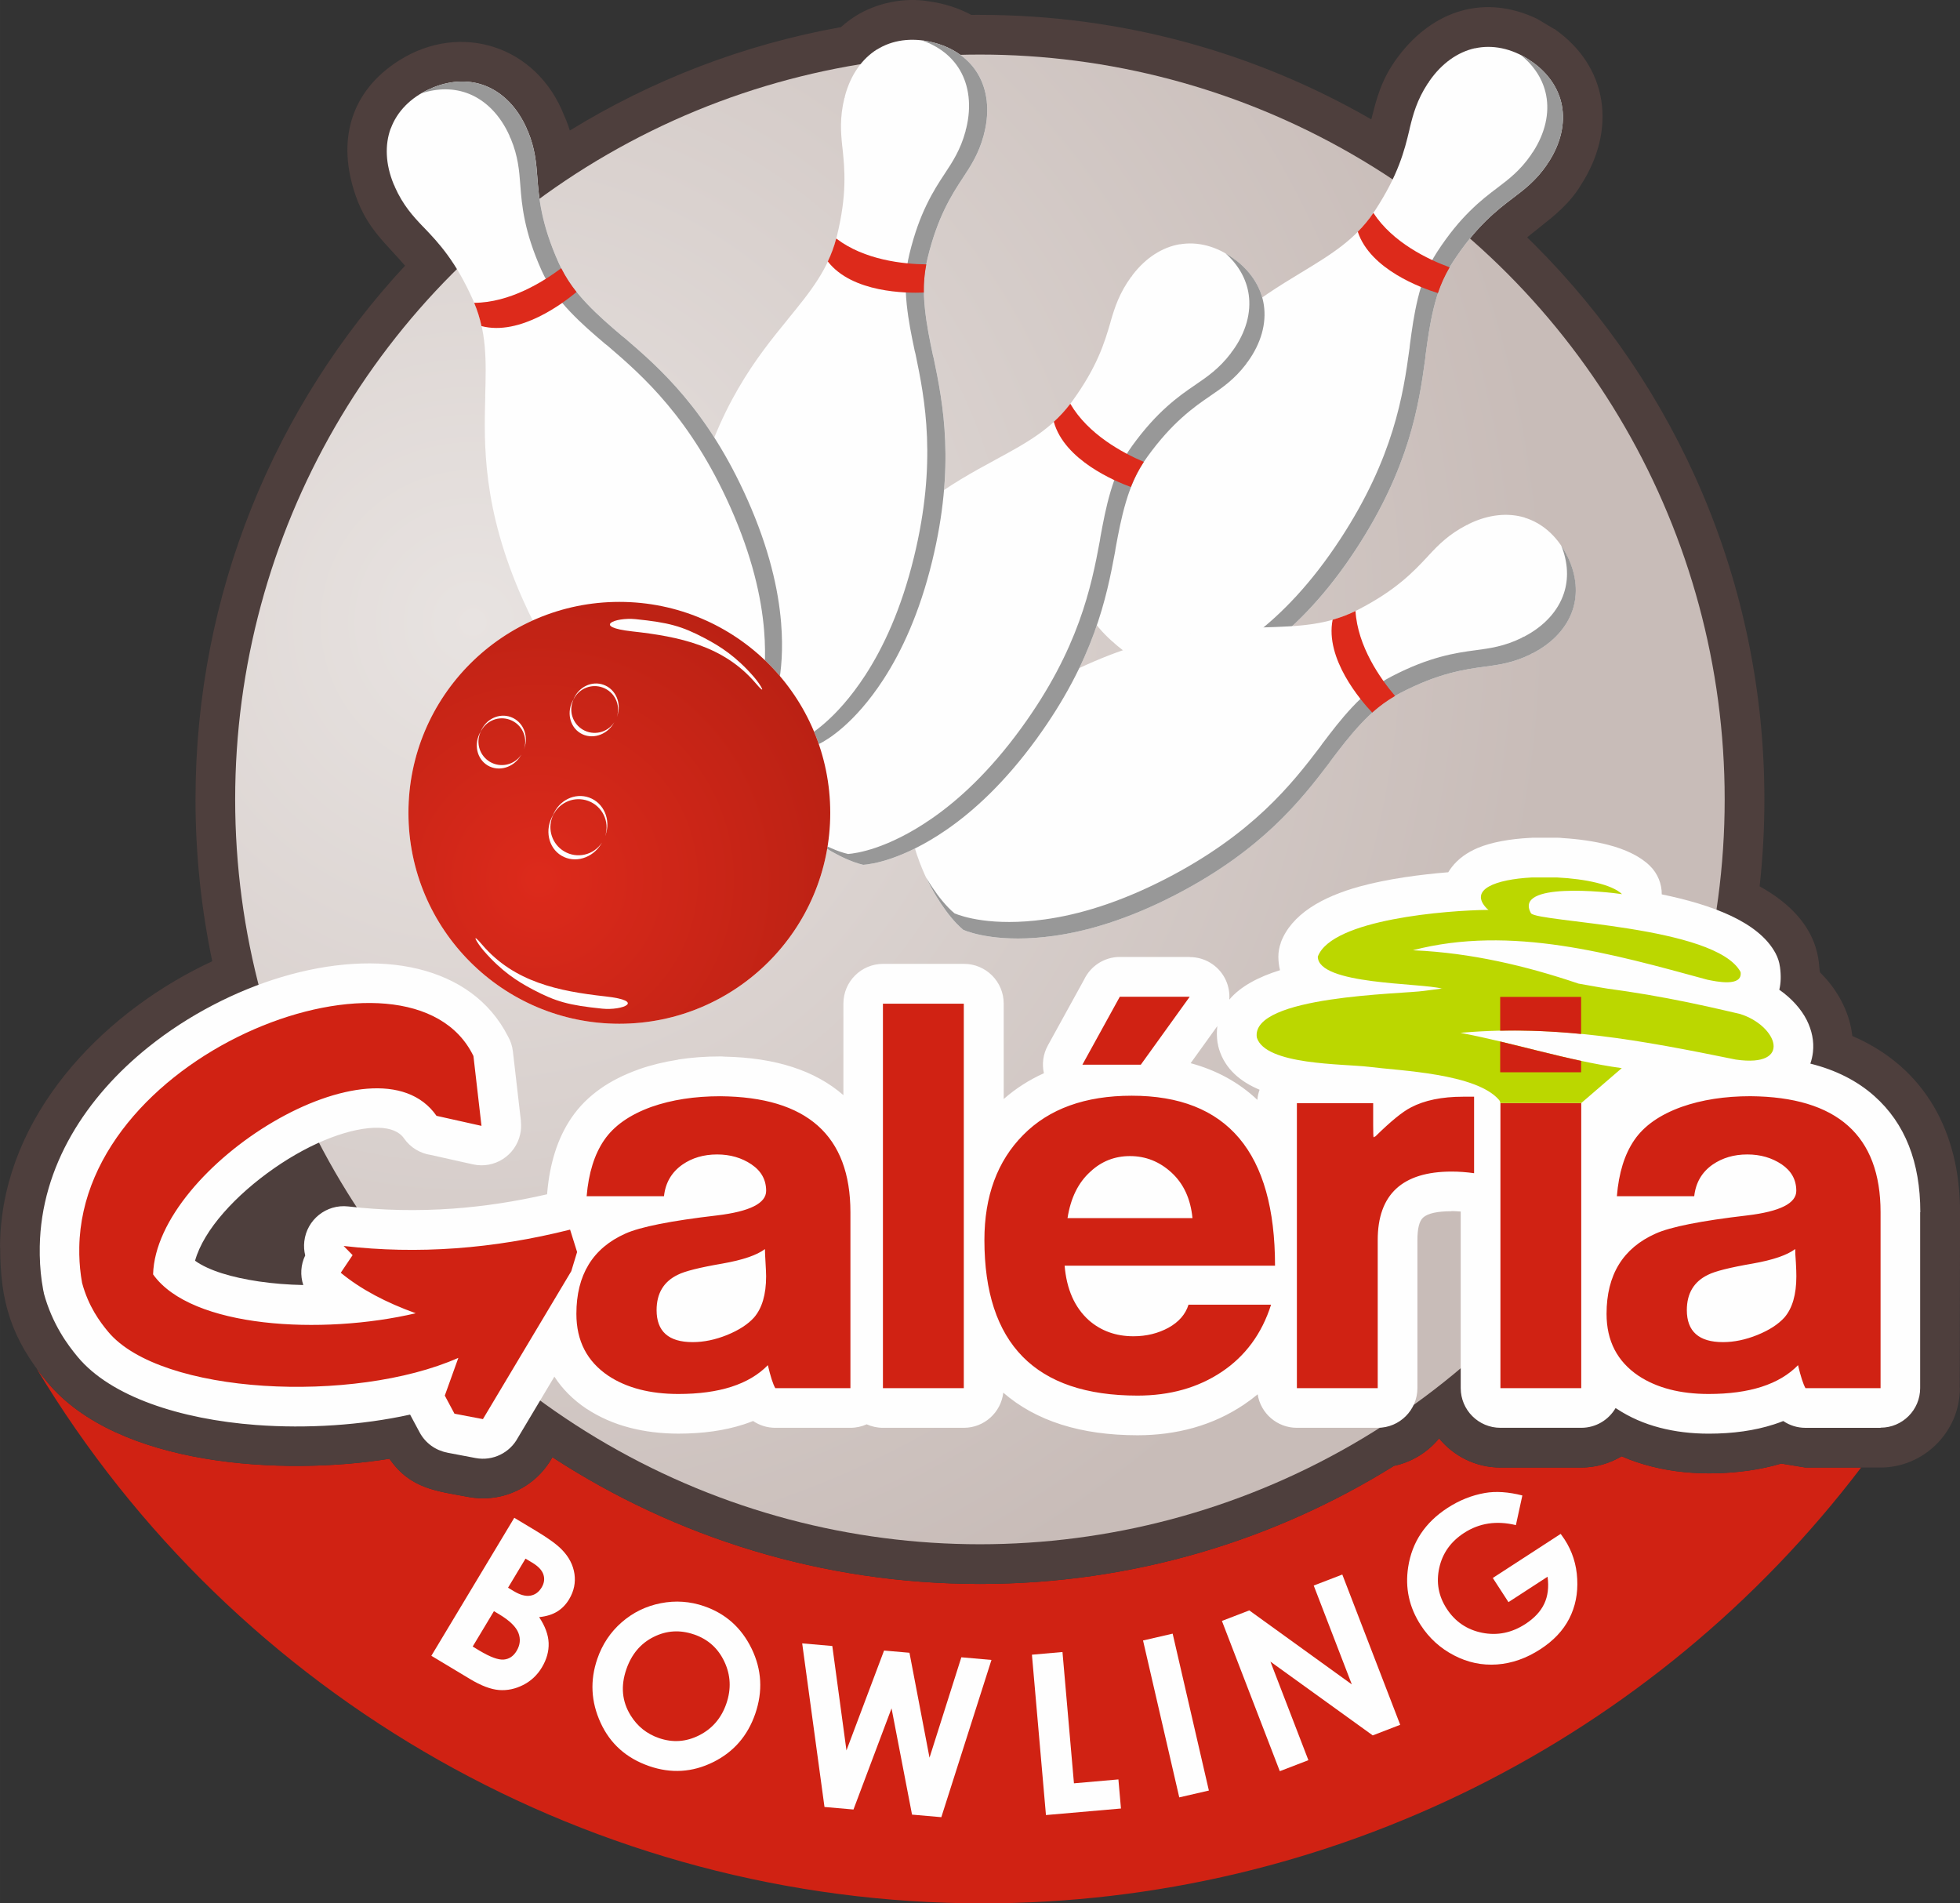 <?xml version="1.0" encoding="UTF-8"?>
<!DOCTYPE svg PUBLIC "-//W3C//DTD SVG 1.0//EN" "http://www.w3.org/TR/2001/REC-SVG-20010904/DTD/svg10.dtd">
<!-- Creator: CorelDRAW -->
<svg xmlns="http://www.w3.org/2000/svg" xml:space="preserve" width="44.032mm" height="42.755mm" version="1.0" style="shape-rendering:geometricPrecision; text-rendering:geometricPrecision; image-rendering:optimizeQuality; fill-rule:evenodd; clip-rule:evenodd"
viewBox="0 0 628.69 610.46"
 xmlns:xlink="http://www.w3.org/1999/xlink"
 xmlns:xodm="http://www.corel.com/coreldraw/odm/2003">
 <rect x="0" y="0" width="628.69" height="610.46" fill="#333333" stroke="none"/>
 <defs>
  <style type="text/css">
   <![CDATA[
    .fil3 {fill:#FEFEFE}
    .fil4 {fill:#989898}
    .fil5 {fill:#DD2A1B}
    .fil0 {fill:#D02213}
    .fil8 {fill:#BBD700}
    .fil7 {fill:#FEFEFE;fill-rule:nonzero}
    .fil1 {fill:#4E3F3D;fill-rule:nonzero}
    .fil6 {fill:url(#id0)}
    .fil2 {fill:url(#id1)}
   ]]>
  </style>
  <radialGradient id="id0" gradientUnits="userSpaceOnUse" gradientTransform="matrix(-1.035 1.534 -1.534 -1.035 785 309)" cx="172.95" cy="282.33" r="122.67" fx="172.95" fy="282.33">
   <stop offset="0" style="stop-opacity:1; stop-color:#DD2A1B"/>
   <stop offset="1" style="stop-opacity:1; stop-color:#8F160A"/>
  </radialGradient>
  <radialGradient id="id1" gradientUnits="userSpaceOnUse" gradientTransform="matrix(-1.097 1.626 -1.626 -1.097 642 171)" cx="151.88" cy="199.06" r="176.75" fx="151.88" fy="199.06">
   <stop offset="0" style="stop-opacity:1; stop-color:#E8E3E1"/>
   <stop offset="1" style="stop-opacity:1; stop-color:#C8BCB8"/>
  </radialGradient>
 </defs>
 <g id="Vrstva_x0020_1">
  <g id="_1912833843072">
   <path class="fil0" d="M596.97 470.68c-66.37,87.3 -170.35,139.77 -281.85,139.77 -124.44,0 -239.56,-65.38 -303.4,-171.56 1.06,1.45 2.21,2.92 3.45,4.41 22.51,27.08 75.71,30.07 109.75,24.55 6.72,9.75 15.27,10.36 25.3,12.25 10.9,2.06 21.69,-3.16 26.96,-12.74 39.46,25.7 86.56,40.65 137.15,40.65 48.75,0 94.26,-13.87 132.81,-37.88 5.74,-1.21 10.81,-4.37 14.46,-8.81 4.74,5.75 11.82,9.35 19.68,9.35l25.92 0c4.72,0 9.03,-1.31 12.96,-3.6 12.64,5.52 27.23,6.49 40.73,4.58 3.64,-0.51 7.12,-1.27 10.45,-2.25l7.79 1.27 17.85 0z"/>
   <path class="fil1" d="M478.58 220.52l0 0zm-164.26 -215.75c45.72,0 88.59,12.2 125.54,33.52 1.74,-6.76 3.13,-12.86 8.67,-20.2 11.23,-14.9 27.75,-20.07 44.54,-12.04l5.47 3.26 0.03 -0.04c17.25,12.03 20.07,32.26 8.46,50.17 -3.46,5.82 -9.02,10.19 -12.16,12.66l-1.84 1.48 0.01 0.01c-1.05,0.8 -2.12,1.64 -3.18,2.54 0.8,0.78 1.59,1.56 2.38,2.35 45.54,45.54 73.71,108.44 73.71,177.92 0,9.42 -0.52,18.72 -1.53,27.87 20.81,11.5 18.66,25.96 19.38,27.6 0.52,0.52 1.02,1.05 1.51,1.58 4.82,5.32 8.06,11.85 8.85,18.82 23.43,10.09 34.55,31.05 34.55,56.51l-0.1 56.42 0.05 0c0,14.03 -11.6,25.47 -25.42,25.47l-24.1 0 -7.79 -1.27c-3.33,0.98 -6.81,1.74 -10.45,2.25 -13.49,1.9 -28.09,0.93 -40.73,-4.58 -3.93,2.29 -8.24,3.6 -12.96,3.6l-25.92 0c-7.86,0 -14.95,-3.6 -19.68,-9.35 -3.65,4.44 -8.72,7.6 -14.46,8.81 -38.55,24.01 -84.07,37.88 -132.81,37.88 -50.59,0 -97.69,-14.94 -137.15,-40.65 -5.27,9.59 -16.06,14.8 -26.96,12.74 -10.02,-1.89 -18.58,-2.5 -25.3,-12.25 -34.04,5.52 -87.24,2.52 -109.75,-24.55 -11.63,-13.99 -15.11,-25.94 -15.12,-43.12l-0.05 0c0,-39.03 28.82,-71.43 61.96,-88.86 2.02,-1.06 4.06,-2.07 6.11,-3.03 -3.51,-16.75 -5.37,-34.11 -5.37,-51.9 0,-66.1 25.51,-126.27 67.21,-171.17 -6.13,-7.19 -12.04,-11.73 -15.77,-22.29 -6.2,-17.59 -1.88,-33.6 13.93,-43.58 19.46,-12.29 44.05,-4.94 52.93,17.82 0.73,1.63 1.31,3.2 1.76,4.7 26.21,-16.11 55.58,-27.55 86.98,-33.17 1.44,-1.3 3.02,-2.51 4.75,-3.59 6.66,-4.19 15.59,-6.03 23.43,-4.68 5.06,0.7 9.63,2.19 13.62,4.35 0.92,-0.01 1.85,-0.02 2.77,-0.02zm186.88 251.28l0 0zm-258.37 -161.62l0 0zm55.1 -93.98l0 0zm35.26 121.39l0 0zm66.59 -51.4l0 0zm74.17 25.76c-0.69,1.68 -1.24,3.39 -1.61,5.12l-2.63 15.77c-2.63,16.31 -4.19,27.01 -12.09,44.38 18.91,-13.99 42.85,-12.2 55.1,8.66l0.02 -0.01c2.53,4.3 2.41,5.21 2.39,9.6 0.75,5.88 -0.05,11.54 -2.23,16.79 -5.83,14.06 -20.12,22.06 -34.31,24.02 -6.16,0.85 -12.97,2.05 -18.47,4.13 -0.92,7.97 -6.58,8.95 -11.45,13.33 -2.95,2.65 -6.79,3.67 -10.43,3.12 -14.82,18.68 -25.58,35.68 -60.52,53.09 7.76,0 13.72,0.51 20.4,6.18l0.72 -2.35 -0.02 -0.01c10.68,-28.82 57.01,-29.37 59.17,-30.42 0.83,-0.4 5.7,-7.3 20.98,-10.25 6.25,-1.21 15.74,-1.81 22.25,-1.31 12.77,1.1 27.09,3.09 36.78,12.54 0.73,0.71 1.41,1.45 2.04,2.22 0.3,-4.77 0.45,-9.57 0.45,-14.41 0,-62.44 -25.32,-118.98 -66.25,-159.91l-0.29 -0.28zm-73.32 369.28c-0.29,-0.22 -0.57,-0.44 -0.85,-0.67 -22,11.62 -53.14,10.61 -74.07,-0.26 -4.46,3.82 -10.24,6.13 -16.55,6.13l-25.94 0c-1.73,0 -3.48,-0.19 -5.22,-0.56 -1.74,0.37 -3.49,0.56 -5.22,0.56l-24.09 0 -7.81 -1.27c-0.49,0.14 -0.98,0.28 -1.47,0.42 23.45,8.24 48.67,12.71 74.93,12.71 30.56,0 59.71,-6.07 86.3,-17.06zm-308.32 -165.86c11.33,-2.82 23.18,-4.06 34.47,-2.94 -18.3,-36.46 -6.24,-80.69 27.65,-103.09 -12.42,-29.62 -11.52,-48.3 -11.52,-66.45 0,-6.82 0.65,-11.32 -0.44,-17.73 -33.84,39.53 -54.29,90.87 -54.29,146.98 0,14.79 1.42,29.24 4.13,43.24zm94.92 -230.31c1.88,7.16 5,14.12 9.91,18.99l11.81 10.74c6.25,5.59 11.33,9.78 17.94,17.26 5.21,-8.58 10.61,-15.28 15.93,-21.89 4.12,-5.04 8.38,-10.1 11,-15.46l0.23 -0.52 -0.02 -0.01c4.28,-9.05 4.57,-20.63 3.48,-30.09 -0.41,-3.57 -0.53,-7.21 -0.31,-10.83 -25.32,6.59 -48.92,17.46 -69.97,31.8zm141.84 -38.6c0.62,5.11 0.21,10.61 -1.34,16.31 -3.73,13.66 -11.51,18.27 -16.42,33.37 -4.01,12.32 -1.46,20.37 0.78,32.64l3.42 22.01c6.67,-3.64 13.14,-7.21 17.68,-13.21l0.36 -0.47 -0.02 -0.01c13.27,-18.26 8.38,-26.46 19.84,-41.11 8.56,-10.94 21.18,-16.95 34.77,-14.3 3.8,0.74 8.01,2.38 11.63,4.48 3.78,2.44 5.78,3.69 9.16,7.28 5.8,-3.67 12.11,-7.02 17.04,-11.77l3.55 -4.19c-29.77,-17.66 -63.93,-28.68 -100.45,-31.03z"/>
   <circle class="fil2" cx="314.32" cy="256.39" r="238.89"/>
   <g>
    <g>
     <g>
      <path class="fil3" d="M417.2 87.53c9.97,-6.05 17.85,-10.85 23.8,-19.94 3.78,-5.79 6.14,-10.56 7.77,-14.79 1.66,-4.3 2.5,-7.77 3.31,-11.16l0.13 -0.61c1.06,-4.36 2.27,-8.91 5.78,-14.29l0 -0 0.05 -0.08 0.04 0.03 0 -0 0.42 -0.7c3.97,-5.72 9.09,-9.28 14.54,-10.51l0.01 0.03c5.56,-1.24 11.72,-0.07 17.51,3.72l0.01 0 0.07 0.05 -0.03 0.04 0 0 0 0 0.69 0.41c5.37,3.74 8.64,8.69 9.67,14.02 1.11,5.72 -0.27,12.16 -4.3,18.34l-0 0.01 -0.05 0.07 -0.04 -0.03 -0 0.01 -0.44 0.74c-3.47,5.04 -7.18,7.84 -10.76,10.56l-0.01 0.01 -0 -0c-2.7,2.04 -5.45,4.13 -8.89,7.52 -3.23,3.2 -6.68,7.27 -10.45,13.04 -3.04,4.65 -4.9,9.56 -6.19,14.92 -1.26,5.23 -1.88,9.81 -2.57,14.92 -0.05,0.35 -0.08,0.69 -0.1,1.04 -2.02,14.85 -5.05,35.01 -22.22,61.25 -9.39,14.35 -18.89,24 -27.38,30.5 -13.62,10.42 -23.62,12.28 -26.17,12.59 -3.52,-0.64 -7.25,-2.21 -10.25,-3.72 -3.58,-1.8 -5.95,-3.38 -6.44,-3.71l-0.32 -0.21 -0.21 -0.14c-0.74,-0.48 -2.84,-1.89 -5.72,-4.28 -2.63,-2.19 -5.58,-4.99 -7.55,-7.91 -0.53,-1.83 -1.76,-7.26 -1.04,-16.33 0.95,-11.96 5.39,-29.04 19.11,-50.01 17.5,-26.75 35.21,-37.5 48.13,-45.35l0.08 -0.05z"/>
      <path class="fil4" d="M487.69 17.56c0.97,0.48 1.93,1.04 2.88,1.66l0.01 0 0.07 0.05 -0.03 0.04 0 0 0 0 0.69 0.41c5.37,3.74 8.64,8.69 9.67,14.02 1.11,5.72 -0.27,12.16 -4.3,18.34l-0 0.01 -0.05 0.07 -0.04 -0.03 -0 0.01 -0.44 0.74c-3.47,5.04 -7.18,7.84 -10.76,10.56l-0.01 0.01 -0 -0c-2.7,2.04 -5.45,4.13 -8.89,7.52 -3.23,3.2 -6.68,7.27 -10.45,13.04 -3.04,4.65 -4.9,9.56 -6.19,14.92 -1.26,5.23 -1.88,9.81 -2.57,14.92 -0.05,0.35 -0.08,0.69 -0.1,1.04 -2.02,14.85 -5.05,35.01 -22.22,61.25 -9.39,14.35 -18.89,24 -27.38,30.5 -13.62,10.42 -23.62,12.28 -26.17,12.59 -3.52,-0.64 -7.25,-2.21 -10.25,-3.72 -3.58,-1.8 -5.95,-3.38 -6.44,-3.71l-0.32 -0.21 -0.21 -0.14c-0.29,-0.18 -0.77,-0.5 -1.41,-0.96 0.94,0.54 2.06,1.15 3.33,1.79 3.01,1.51 6.74,3.08 10.25,3.72 2.55,-0.31 12.55,-2.17 26.17,-12.59 8.49,-6.49 17.99,-16.15 27.38,-30.5 17.17,-26.24 20.2,-46.4 22.22,-61.25 0.02,-0.35 0.05,-0.69 0.1,-1.04 0.69,-5.12 1.31,-9.69 2.57,-14.92 1.3,-5.36 3.16,-10.27 6.19,-14.92 3.77,-5.78 7.22,-9.85 10.45,-13.04 3.43,-3.4 6.19,-5.48 8.89,-7.52l0 0 0.01 -0.01c3.58,-2.71 7.29,-5.52 10.76,-10.56l0.44 -0.74 0.01 -0.01 0.04 0.03 0.05 -0.07 0 -0.01c4.04,-6.18 5.42,-12.61 4.3,-18.34 -0.94,-4.84 -3.72,-9.36 -8.25,-12.96z"/>
      <path class="fil5" d="M435.52 74.32c4,12.12 20.52,18.09 25.71,19.68 0.95,-2.83 2.18,-5.57 3.76,-8.26 -6.84,-2.51 -18.25,-7.91 -24.46,-17.46 -1.52,2.23 -3.2,4.22 -5,6.04z"/>
     </g>
     <g>
      <path class="fil3" d="M405.01 201.23c11.65,-0.36 20.88,-0.65 30.53,-5.64 6.14,-3.17 10.55,-6.17 14.04,-9.05 3.57,-2.93 6,-5.53 8.38,-8.08l0.42 -0.47c3.07,-3.28 6.36,-6.64 12.06,-9.59l0 -0 0.08 -0.04 0.02 0.04 0 -0 0.71 -0.41c6.27,-3.03 12.48,-3.61 17.83,-1.99l-0.01 0.03c5.45,1.66 10.24,5.71 13.41,11.86l0 0.01 0.04 0.08 -0.04 0.02 0 0 0 0 0.4 0.7c2.83,5.9 3.24,11.82 1.52,16.97 -1.85,5.53 -6.22,10.45 -12.78,13.84l-0.01 0 -0.08 0.04 -0.02 -0.04 -0.01 0 -0.74 0.43c-5.5,2.68 -10.11,3.29 -14.56,3.89l-0.02 0 -0 -0c-3.35,0.45 -6.78,0.91 -11.44,2.17 -4.38,1.19 -9.39,3.04 -15.52,6.21 -4.93,2.55 -8.97,5.91 -12.74,9.94 -3.67,3.93 -6.46,7.61 -9.58,11.73 -0.21,0.28 -0.41,0.57 -0.6,0.86 -9.07,11.93 -21.63,27.99 -49.5,42.37 -15.23,7.86 -28.26,11.59 -38.85,13.06 -16.99,2.36 -26.61,-0.94 -28.98,-1.93 -2.75,-2.29 -5.22,-5.49 -7.09,-8.29 -2.23,-3.33 -3.51,-5.87 -3.78,-6.41l-0.18 -0.34 -0.12 -0.22c-0.41,-0.79 -1.54,-3.04 -2.87,-6.54 -1.21,-3.2 -2.4,-7.09 -2.68,-10.6 0.44,-1.85 2.04,-7.19 7.13,-14.72 6.71,-9.94 18.99,-22.62 41.26,-34.12 28.41,-14.66 49.11,-15.3 64.22,-15.78l0.1 -0.01z"/>
      <path class="fil4" d="M500.82 175.03c0.61,0.9 1.17,1.85 1.69,2.86l0 0.01 0.04 0.08 -0.04 0.02 0 0 0 0 0.4 0.7c2.83,5.9 3.24,11.82 1.52,16.97 -1.85,5.53 -6.22,10.45 -12.78,13.84l-0.01 0 -0.08 0.04 -0.02 -0.04 -0.01 0 -0.74 0.43c-5.5,2.68 -10.11,3.29 -14.56,3.89l-0.02 0 -0 -0c-3.35,0.45 -6.78,0.91 -11.44,2.17 -4.38,1.19 -9.39,3.04 -15.52,6.21 -4.93,2.55 -8.97,5.91 -12.74,9.94 -3.67,3.93 -6.46,7.61 -9.58,11.73 -0.21,0.28 -0.41,0.57 -0.6,0.86 -9.07,11.93 -21.63,27.99 -49.5,42.37 -15.23,7.86 -28.26,11.59 -38.85,13.06 -16.99,2.36 -26.61,-0.94 -28.98,-1.93 -2.75,-2.29 -5.22,-5.49 -7.09,-8.29 -2.23,-3.33 -3.51,-5.87 -3.78,-6.41l-0.18 -0.34 -0.12 -0.22c-0.16,-0.3 -0.42,-0.81 -0.76,-1.53 0.55,0.93 1.22,2.02 2.02,3.2 1.87,2.8 4.35,6 7.09,8.29 2.37,0.99 11.99,4.29 28.98,1.93 10.59,-1.47 23.61,-5.2 38.85,-13.06 27.87,-14.38 40.43,-30.44 49.5,-42.37 0.19,-0.29 0.38,-0.58 0.6,-0.86 3.12,-4.11 5.91,-7.79 9.58,-11.73 3.77,-4.03 7.8,-7.39 12.74,-9.94 6.13,-3.17 11.13,-5.01 15.52,-6.21 4.66,-1.27 8.09,-1.72 11.44,-2.17l0 0 0.02 -0c4.45,-0.6 9.06,-1.21 14.56,-3.89l0.74 -0.43 0.01 -0 0.02 0.04 0.08 -0.04 0.01 -0c6.56,-3.39 10.93,-8.31 12.78,-13.84 1.57,-4.67 1.37,-9.98 -0.8,-15.34z"/>
      <path class="fil5" d="M427.46 198.75c-2.49,12.52 8.96,25.85 12.69,29.79 2.22,-1.99 4.64,-3.77 7.33,-5.33 -4.72,-5.56 -11.99,-15.87 -12.69,-27.25 -2.42,1.19 -4.86,2.1 -7.33,2.79z"/>
     </g>
     <g>
      <path class="fil3" d="M319.08 147.57c10.25,-5.55 18.36,-9.96 24.75,-18.75 4.06,-5.59 6.65,-10.25 8.48,-14.39 1.87,-4.22 2.88,-7.64 3.86,-10.99l0.16 -0.61c1.27,-4.3 2.7,-8.79 6.47,-13.99l0 -0 0.05 -0.07 0.04 0.03 0 -0 0.45 -0.68c4.24,-5.52 9.53,-8.83 15.04,-9.78l0.01 0.03c5.62,-0.97 11.71,0.5 17.31,4.57l0.01 0 0.07 0.05 -0.03 0.04 0 0 0 0 0.67 0.44c5.18,4 8.21,9.11 8.98,14.48 0.83,5.77 -0.86,12.13 -5.2,18.11l-0 0.01 -0.05 0.07 -0.04 -0.03 -0 0.01 -0.47 0.72c-3.71,4.86 -7.55,7.48 -11.26,10.02l-0.01 0.01 -0 -0c-2.79,1.91 -5.65,3.85 -9.24,7.08 -3.38,3.03 -7.03,6.93 -11.08,12.51 -3.26,4.49 -5.36,9.31 -6.92,14.6 -1.52,5.16 -2.35,9.7 -3.3,14.78 -0.07,0.35 -0.11,0.69 -0.15,1.04 -2.74,14.73 -6.75,34.72 -25.19,60.09 -10.08,13.87 -20.05,23.05 -28.84,29.12 -14.12,9.74 -24.19,11.11 -26.76,11.29 -3.48,-0.81 -7.13,-2.56 -10.06,-4.22 -3.49,-1.97 -5.77,-3.67 -6.25,-4.03l-0.31 -0.22 -0.2 -0.15c-0.72,-0.52 -2.75,-2.02 -5.5,-4.55 -2.52,-2.31 -5.33,-5.26 -7.15,-8.27 -0.44,-1.85 -1.41,-7.34 -0.24,-16.36 1.53,-11.9 6.8,-28.74 21.54,-49.02 18.79,-25.86 37,-35.73 50.29,-42.94l0.09 -0.05z"/>
      <path class="fil4" d="M392.91 81.14c0.94,0.53 1.87,1.13 2.8,1.79l0.01 0 0.07 0.05 -0.03 0.04 0 0 0 0 0.67 0.44c5.18,4 8.21,9.11 8.98,14.48 0.83,5.77 -0.86,12.13 -5.2,18.11l-0 0.01 -0.05 0.07 -0.04 -0.03 -0 0.01 -0.47 0.72c-3.71,4.86 -7.55,7.48 -11.26,10.02l-0.01 0.01 -0 -0c-2.79,1.91 -5.65,3.85 -9.24,7.08 -3.38,3.03 -7.03,6.93 -11.08,12.51 -3.26,4.49 -5.36,9.31 -6.92,14.6 -1.52,5.16 -2.35,9.7 -3.3,14.78 -0.07,0.35 -0.11,0.69 -0.15,1.04 -2.74,14.73 -6.75,34.72 -25.19,60.09 -10.08,13.87 -20.05,23.05 -28.84,29.12 -14.12,9.74 -24.19,11.11 -26.76,11.29 -3.48,-0.81 -7.13,-2.56 -10.06,-4.22 -3.49,-1.97 -5.77,-3.67 -6.25,-4.03l-0.31 -0.22 -0.2 -0.15c-0.28,-0.2 -0.74,-0.54 -1.37,-1.03 0.91,0.58 2,1.25 3.24,1.95 2.93,1.66 6.58,3.41 10.06,4.22 2.56,-0.18 12.64,-1.55 26.76,-11.29 8.8,-6.07 18.76,-15.25 28.84,-29.12 18.44,-25.37 22.45,-45.36 25.19,-60.09 0.04,-0.35 0.08,-0.69 0.15,-1.04 0.94,-5.07 1.78,-9.62 3.3,-14.78 1.56,-5.29 3.65,-10.11 6.92,-14.6 4.05,-5.58 7.7,-9.48 11.08,-12.51 3.6,-3.23 6.45,-5.17 9.25,-7.08l0 0 0.01 -0.01c3.71,-2.53 7.55,-5.15 11.26,-10.02l0.47 -0.72 0.01 -0.01 0.04 0.03 0.05 -0.07 0 -0.01c4.34,-5.97 6.03,-12.33 5.2,-18.11 -0.7,-4.88 -3.26,-9.53 -7.6,-13.35z"/>
      <path class="fil5" d="M338.02 135.27c3.4,12.3 19.61,19.07 24.71,20.92 1.09,-2.78 2.45,-5.45 4.16,-8.06 -6.71,-2.84 -17.84,-8.79 -23.58,-18.64 -1.63,2.15 -3.4,4.06 -5.29,5.78z"/>
     </g>
     <g>
      <path class="fil3" d="M252.67 102.43c7.38,-9.03 13.2,-16.18 15.78,-26.74 1.64,-6.72 2.27,-12 2.39,-16.53 0.13,-4.61 -0.24,-8.16 -0.6,-11.63l-0.08 -0.62c-0.46,-4.46 -0.84,-9.16 0.68,-15.4l0 -0 0.02 -0.09 0.05 0.01 0 -0 0.16 -0.8c1.83,-6.71 5.47,-11.78 10.2,-14.76l0.02 0.02c4.83,-3.03 11.02,-3.98 17.75,-2.34l0.01 0 0.08 0.02 -0.01 0.05 0 0 0 0 0.79 0.15c6.31,1.74 11.05,5.31 13.8,9.99 2.96,5.03 3.81,11.55 2.06,18.72l-0 0.01 -0.02 0.08 -0.05 -0.01 -0 0.01 -0.16 0.84c-1.59,5.91 -4.15,9.79 -6.62,13.54l-0.01 0.02 -0 -0c-1.86,2.82 -3.76,5.71 -5.87,10.06 -1.97,4.09 -3.87,9.08 -5.5,15.78 -1.31,5.4 -1.43,10.65 -0.86,16.13 0.56,5.35 1.5,9.87 2.56,14.92 0.07,0.34 0.16,0.68 0.26,1.01 3.06,14.67 6.93,34.69 -0.5,65.16 -4.06,16.66 -9.8,28.93 -15.63,37.89 -9.36,14.38 -18.17,19.46 -20.47,20.6 -3.53,0.57 -7.57,0.34 -10.91,-0.08 -3.97,-0.5 -6.73,-1.2 -7.31,-1.35l-0.37 -0.09 -0.24 -0.06c-0.86,-0.21 -3.31,-0.83 -6.82,-2.12 -3.21,-1.18 -6.93,-2.84 -9.75,-4.93 -1.11,-1.55 -4.09,-6.26 -6.43,-15.04 -3.1,-11.59 -4.61,-29.17 1.33,-53.53 7.57,-31.06 20.67,-47.1 30.23,-58.82l0.06 -0.08z"/>
      <path class="fil4" d="M295.76 12.95c1.07,0.13 2.16,0.33 3.27,0.6l0.01 0 0.08 0.02 -0.01 0.05 0 0 0 0 0.79 0.15c6.31,1.74 11.05,5.31 13.8,9.99 2.96,5.03 3.81,11.55 2.06,18.72l-0 0.01 -0.02 0.08 -0.05 -0.01 -0 0.01 -0.16 0.84c-1.59,5.91 -4.15,9.79 -6.62,13.54l-0.01 0.02 -0 -0c-1.86,2.82 -3.76,5.71 -5.87,10.06 -1.97,4.09 -3.87,9.08 -5.5,15.78 -1.31,5.4 -1.43,10.65 -0.86,16.13 0.56,5.35 1.5,9.87 2.56,14.92 0.07,0.34 0.16,0.68 0.26,1.01 3.06,14.67 6.93,34.69 -0.5,65.16 -4.06,16.66 -9.8,28.93 -15.63,37.89 -9.36,14.38 -18.17,19.46 -20.47,20.6 -3.53,0.57 -7.57,0.34 -10.91,-0.08 -3.97,-0.5 -6.73,-1.2 -7.31,-1.35l-0.37 -0.09 -0.24 -0.06c-0.33,-0.08 -0.89,-0.21 -1.65,-0.43 1.06,0.19 2.32,0.4 3.74,0.58 3.34,0.42 7.38,0.65 10.91,0.09 2.3,-1.14 11.11,-6.23 20.47,-20.6 5.83,-8.96 11.57,-21.23 15.63,-37.89 7.43,-30.47 3.56,-50.48 0.5,-65.15 -0.1,-0.33 -0.19,-0.67 -0.26,-1.01 -1.06,-5.05 -2,-9.57 -2.56,-14.92 -0.57,-5.48 -0.45,-10.74 0.86,-16.13 1.63,-6.7 3.52,-11.69 5.5,-15.78 2.1,-4.35 4.01,-7.23 5.87,-10.06l0 0 0.01 -0.01c2.47,-3.75 5.03,-7.63 6.62,-13.54l0.16 -0.84 0 -0.01 0.05 0.01 0.02 -0.08 0 -0.01c1.75,-7.17 0.9,-13.7 -2.06,-18.72 -2.5,-4.25 -6.63,-7.58 -12.1,-9.46z"/>
      <path class="fil5" d="M265.53 83.86c7.81,10.09 25.38,10.2 30.8,9.97 -0.05,-2.98 0.2,-5.98 0.79,-9.04 -7.29,-0.08 -19.85,-1.36 -28.89,-8.3 -0.69,2.61 -1.6,5.04 -2.7,7.36z"/>
     </g>
     <g>
      <path class="fil3" d="M155.63 127.14c0.32,-11.66 0.55,-20.88 -3.86,-30.81 -2.81,-6.32 -5.55,-10.88 -8.22,-14.54 -2.72,-3.73 -5.18,-6.31 -7.59,-8.83l-0.44 -0.44c-3.09,-3.25 -6.26,-6.73 -8.88,-12.6l-0 -0 -0.04 -0.08 0.04 -0.02 -0 -0 -0.36 -0.73c-2.66,-6.43 -2.88,-12.67 -0.95,-17.92l0.03 0.01c1.97,-5.35 6.29,-9.89 12.61,-12.71l0.01 -0 0.08 -0.04 0.02 0.04 0 -0 0 -0 0.72 -0.36c6.05,-2.48 11.99,-2.56 17.03,-0.53 5.41,2.17 10.08,6.81 13.08,13.55l0 0.01 0.04 0.08 -0.04 0.02 0 0.01 0.39 0.77c2.36,5.65 2.7,10.28 3.05,14.76l0 0.02 -0 0c0.26,3.37 0.52,6.82 1.51,11.55 0.94,4.44 2.49,9.55 5.3,15.85 2.26,5.07 5.38,9.3 9.19,13.29 3.71,3.9 7.23,6.89 11.15,10.24 0.27,0.23 0.54,0.44 0.82,0.64 11.39,9.74 26.69,23.21 39.44,51.86 6.97,15.66 9.94,28.88 10.8,39.54 1.38,17.1 -2.47,26.51 -3.6,28.82 -2.44,2.61 -5.78,4.9 -8.68,6.6 -3.45,2.03 -6.07,3.17 -6.61,3.4l-0.35 0.16 -0.23 0.1c-0.81,0.36 -3.13,1.37 -6.69,2.49 -3.26,1.03 -7.22,1.99 -10.74,2.06 -1.82,-0.55 -7.06,-2.45 -14.29,-7.97 -9.53,-7.28 -21.49,-20.26 -31.68,-43.16 -13,-29.21 -12.44,-49.91 -12.04,-65.03l0 -0.1z"/>
      <path class="fil4" d="M135.01 29.99c0.93,-0.55 1.91,-1.06 2.95,-1.52l0.01 -0 0.08 -0.04 0.02 0.04 0 -0 0 -0 0.72 -0.36c6.05,-2.48 11.99,-2.56 17.03,-0.53 5.41,2.17 10.08,6.81 13.08,13.55l0 0.01 0.04 0.08 -0.04 0.02 0 0.01 0.39 0.77c2.36,5.65 2.7,10.28 3.05,14.76l0 0.02 -0 0c0.26,3.37 0.52,6.82 1.51,11.55 0.94,4.44 2.49,9.55 5.3,15.85 2.26,5.07 5.38,9.3 9.19,13.29 3.71,3.9 7.23,6.89 11.15,10.24 0.27,0.23 0.54,0.44 0.82,0.64 11.39,9.74 26.69,23.21 39.44,51.86 6.97,15.66 9.94,28.88 10.8,39.54 1.38,17.1 -2.47,26.51 -3.6,28.82 -2.44,2.61 -5.78,4.9 -8.68,6.6 -3.45,2.03 -6.07,3.17 -6.61,3.4l-0.35 0.16 -0.23 0.1c-0.31,0.14 -0.83,0.38 -1.57,0.67 0.96,-0.5 2.08,-1.11 3.31,-1.83 2.9,-1.71 6.24,-3.99 8.68,-6.6 1.13,-2.31 4.98,-11.72 3.6,-28.82 -0.86,-10.65 -3.83,-23.87 -10.8,-39.54 -12.75,-28.65 -28.05,-42.12 -39.44,-51.86 -0.28,-0.2 -0.56,-0.42 -0.82,-0.64 -3.93,-3.35 -7.44,-6.35 -11.15,-10.24 -3.8,-3.99 -6.92,-8.22 -9.19,-13.29 -2.81,-6.3 -4.36,-11.41 -5.3,-15.85 -1,-4.73 -1.25,-8.17 -1.51,-11.55l0 -0 -0 -0.02c-0.34,-4.48 -0.69,-9.11 -3.04,-14.76l-0.39 -0.77 -0 -0.01 0.05 -0.02 -0.04 -0.08 -0 -0.01c-3,-6.74 -7.67,-11.39 -13.08,-13.55 -4.58,-1.83 -9.89,-1.94 -15.36,-0.09z"/>
      <path class="fil5" d="M154.45 104.59c12.36,3.21 26.32,-7.45 30.47,-10.94 -1.86,-2.33 -3.5,-4.85 -4.9,-7.63 -5.82,4.39 -16.54,11.06 -27.93,11.1 1.05,2.49 1.82,4.97 2.36,7.48z"/>
     </g>
     <g>
      <path class="fil3" d="M131.01 260.69c0,-37.36 30.29,-67.65 67.65,-67.65 37.35,0 67.65,30.29 67.65,67.65 0,37.35 -30.29,67.65 -67.65,67.65 -37.35,0 -67.65,-30.29 -67.65,-67.65z"/>
      <path class="fil6" d="M198.66 193.04c-37.35,0 -67.65,30.29 -67.65,67.65 0,37.35 30.29,67.65 67.65,67.65 37.35,0 67.65,-30.29 67.65,-67.65 0,-37.35 -30.29,-67.65 -67.65,-67.65zm43.66 26c-10.26,-11.96 -24.49,-14.88 -39.52,-16.54 -13.1,-1.45 -5.47,-4.59 1.04,-3.93 10.68,1.09 14.84,2.23 22.24,6.13 5.07,2.67 10.08,5.9 15.69,12.34 2.43,2.79 4.4,6.56 0.55,2zm-87.63 83.99c10.26,11.96 24.49,14.88 39.52,16.54 13.1,1.45 5.47,4.59 -1.04,3.93 -10.68,-1.09 -14.84,-2.23 -22.24,-6.13 -5.07,-2.67 -10.08,-5.9 -15.69,-12.34 -2.43,-2.79 -4.4,-6.56 -0.55,-2zm29.08 -78.24l-0 0.01 0.07 -0.18 0.06 -0.14 0.01 -0.03 0.06 -0.14 0.02 -0.03 0.07 -0.13 0.09 -0.16 -0 0c1.73,-3.22 5.61,-4.77 9.15,-3.49 3.83,1.38 5.84,5.55 4.58,9.39 0.03,-0.07 0.06,-0.15 0.08,-0.22 1.49,-4.14 -0.46,-8.63 -4.35,-10.04 -3.81,-1.37 -8.07,0.71 -9.65,4.67 -2.31,3.88 -1.31,8.74 2.24,10.86 3.55,2.13 8.32,0.71 10.64,-3.17 0.06,-0.1 0.12,-0.21 0.18,-0.31 -2.2,3.34 -6.66,4.38 -10.12,2.31 -3.2,-1.92 -4.46,-5.84 -3.12,-9.2zm-29.79 10.34l-0 0.01c0.05,-0.12 0.1,-0.23 0.15,-0.35l0.06 -0.14 0.02 -0.03 0.07 -0.13 0.01 -0.01 0.08 -0.16 -0 0c1.73,-3.22 5.61,-4.77 9.15,-3.49 3.83,1.38 5.84,5.55 4.58,9.39 0.03,-0.07 0.06,-0.15 0.08,-0.22 1.49,-4.14 -0.46,-8.63 -4.35,-10.04 -3.81,-1.37 -8.07,0.71 -9.65,4.67 -2.31,3.87 -1.31,8.73 2.24,10.86 3.56,2.13 8.32,0.71 10.64,-3.17 0.06,-0.1 0.12,-0.21 0.18,-0.31 -2.2,3.34 -6.65,4.38 -10.12,2.31 -3.2,-1.92 -4.46,-5.84 -3.12,-9.2zm23.2 26.87l-0 0.01 0.09 -0.21 0.07 -0.17 0.02 -0.04 0.03 -0.05 0.06 -0.14 0.01 -0.01 0.08 -0.16 0.1 -0.2 -0 0.01c2.08,-3.86 6.73,-5.72 10.98,-4.19 4.59,1.66 7.01,6.66 5.5,11.27 0.03,-0.09 0.07,-0.18 0.1,-0.27 1.79,-4.96 -0.55,-10.36 -5.23,-12.05 -4.57,-1.65 -9.69,0.85 -11.59,5.6 -2.77,4.65 -1.57,10.48 2.69,13.03 4.26,2.55 9.98,0.85 12.77,-3.8 0.07,-0.12 0.14,-0.25 0.21,-0.37 -2.64,4 -7.99,5.26 -12.14,2.77 -3.84,-2.3 -5.35,-7.01 -3.75,-11.04z"/>
     </g>
    </g>
    <g>
     <path class="fil7" d="M12.74 400.19l0 -0.19 0 0.19zm184.88 21.19c0,2.27 0.36,4.12 1.09,5.57 -0.55,-2.09 -0.82,-4.35 -0.82,-6.77l0.05 0c0,-1.63 0.12,-3.2 0.37,-4.71l-0.68 5.92zm373.08 -103.97c3.99,2.78 7.08,6.27 8.83,9.74 1.66,3.32 2.39,6.84 1.99,10.29 -0.14,1.28 -0.42,2.51 -0.83,3.69 8.21,2.05 15.06,5.53 20.55,10.42 9.81,8.74 14.72,21.15 14.72,37.23l-0.05 0 0 56.42c0,7.01 -5.68,12.69 -12.69,12.69l0 0.05 -24.1 0c-2.64,0 -5.09,-0.8 -7.12,-2.18 -0.99,0.39 -2,0.76 -3.04,1.09 -6.12,1.97 -13.09,2.96 -20.89,2.96 -5.51,0 -10.72,-0.63 -15.62,-1.9 -5.07,-1.31 -9.68,-3.33 -13.81,-6.05l-0.09 -0.06 -0.01 0.01 -0.32 -0.22c-2.21,3.79 -6.31,6.34 -11.02,6.34l-25.92 0c-7.03,0 -12.74,-5.7 -12.74,-12.74l0 -56.62 -0.25 -0.02c-1.19,-0.08 -2.08,-0.13 -2.66,-0.13l0 0.05 -0 0c-4.63,0 -7.7,0.69 -9.17,2.05 -1.21,1.11 -1.81,3.5 -1.81,7.16l0 0 0 47.51c0,7.03 -5.7,12.74 -12.74,12.74l-25.93 0c-6.35,0 -11.62,-4.65 -12.58,-10.74 -1.41,1.18 -2.9,2.29 -4.45,3.33 -4.94,3.31 -10.31,5.77 -16.07,7.4 -5.69,1.6 -11.69,2.4 -17.99,2.4 -18.21,0 -32.57,-4.56 -43.08,-13.66 -0.73,6.34 -6.11,11.27 -12.65,11.27l-25.94 0c-1.86,0 -3.63,-0.4 -5.22,-1.12 -1.59,0.72 -3.36,1.12 -5.22,1.12l-24.09 0c-2.64,0 -5.09,-0.8 -7.13,-2.18 -0.99,0.39 -2.01,0.76 -3.05,1.1 -6.12,1.97 -13.09,2.95 -20.9,2.95 -5.5,0 -10.71,-0.63 -15.6,-1.9 -5.07,-1.31 -9.67,-3.33 -13.8,-6.04l-0.09 -0.06 -0.01 0.01c-4.27,-2.86 -7.7,-6.29 -10.29,-10.29l-11.74 19.66c-2.55,4.73 -7.95,7.49 -13.52,6.45l-9.11 -1.73 0 -0.02c-3.65,-0.69 -6.97,-2.97 -8.86,-6.5l-3.05 -5.69c-15.56,3.44 -33.14,4.55 -49.41,3.33 -24.29,-1.82 -46.61,-9.08 -57.2,-21.82 -1.63,-1.97 -3.63,-4.52 -5.57,-7.84 -2.04,-3.48 -3.97,-7.67 -5.31,-12.62l0.03 -0.01c-0.09,-0.34 -0.17,-0.68 -0.23,-1.04 -0.35,-1.93 -0.61,-3.77 -0.78,-5.51 -0.18,-1.79 -0.28,-3.68 -0.32,-5.64l0 0 -0 -0.2 -0 -2.16 0 -0.39c0.45,-25.87 14.97,-48.02 34.82,-63.95 12.82,-10.29 27.92,-18.04 42.77,-22.49 15.41,-4.61 30.89,-5.74 43.81,-2.59 12.66,3.09 22.91,10.1 28.8,21.65 0.82,1.44 1.37,3.07 1.57,4.83l2.58 22.38 -0.03 0c0.15,1.36 0.09,2.76 -0.22,4.17 -1.51,6.84 -8.28,11.16 -15.12,9.65l-13.53 -3.02c-3.36,-0.49 -6.53,-2.32 -8.62,-5.33 -1.57,-2.25 -4.46,-3.29 -8.05,-3.39 -4.44,-0.12 -9.73,1.04 -15.34,3.16 -6.03,2.28 -12.29,5.67 -18.21,9.79 -12.3,8.56 -22.62,19.71 -25.42,29.7 4.46,3.18 11.81,5.36 20.47,6.64 4.55,0.67 9.35,1.05 14.25,1.15 -1.01,-3.06 -0.85,-6.47 0.62,-9.5 -0.36,-1.43 -0.47,-2.95 -0.29,-4.51 0.8,-6.98 7.1,-11.99 14.08,-11.2 11.06,1.28 22.26,1.51 33.58,0.7 9.95,-0.72 20.03,-2.25 30.22,-4.6 0.01,-0.33 0.04,-0.66 0.08,-0.99 0.41,-4.41 1.2,-8.51 2.38,-12.29 1.31,-4.21 3.11,-7.98 5.39,-11.3 2.43,-3.57 5.54,-6.68 9.32,-9.33 3.4,-2.39 7.42,-4.42 12.06,-6.09l0.11 -0.04 -0.01 -0.01c3.94,-1.38 8.15,-2.42 12.64,-3.11l0.01 -0 -0.01 -0.05c4.32,-0.67 8.86,-1 13.61,-1 0.44,0 0.88,0.02 1.31,0.07 16.36,0.32 29.08,4.44 38.15,12.35l0 -29.37c0,-7.03 5.7,-12.74 12.74,-12.74l25.94 0c7.03,0 12.74,5.7 12.74,12.74l0 30.61c3.84,-3.37 8.14,-6.13 12.89,-8.27 -0.65,-2.91 -0.29,-6.07 1.26,-8.89l11.62 -21.11c2.04,-4.31 6.43,-7.3 11.52,-7.3l22.42 0 0 0.05c2.57,-0 5.17,0.77 7.41,2.39 3.72,2.68 5.56,6.99 5.24,11.25 3.61,-4.28 9.42,-7.3 16.27,-9.44 -0.33,-1.31 -0.52,-2.73 -0.53,-4.26 -0.01,-1.59 0.27,-3.11 0.79,-4.51l-0.04 -0.01c3.41,-9.19 13.36,-14.76 25.29,-18.05 9.03,-2.49 19.71,-3.87 28.45,-4.58 0.34,-0.56 0.72,-1.11 1.14,-1.65 2.07,-2.69 4.94,-4.72 8.39,-6.17 4.34,-1.82 10.3,-2.87 16.6,-3.2 0.22,-0.01 0.43,-0.02 0.65,-0.02l0 -0.03 8.26 0c0.57,0 1.13,0.04 1.67,0.11 5.09,0.31 10.18,1.03 14.54,2.16 5.51,1.42 10.26,3.64 13.4,6.71 2.58,2.51 3.86,5.85 3.84,9.18 15.74,3.26 31.07,8.7 36.52,18.94 0.73,1.37 1.19,2.82 1.38,4.28l0.01 0c0.39,2.84 0.3,5.26 -0.2,7.32zm-166.69 32.09c-6.1,-2.57 -11.03,-6.6 -13,-13.06 -0.19,-0.61 -0.32,-1.23 -0.41,-1.85l-0.04 0.01c-0.29,-1.97 -0.31,-3.8 -0.09,-5.51l-8.56 11.9c8.36,2.26 15.49,6.18 21.4,11.76 0.09,-1.13 0.34,-2.22 0.71,-3.25zm184.27 82.98l2.26 0 -0 -43.69 -0.05 0c0,-5.31 -0.81,-9.68 -2.41,-13.1 0.56,1.99 0.85,4.07 0.85,6.25 0,4.02 -1.14,7.49 -3.43,10.41 1.9,2.23 3.05,5.11 3.05,8.27 0,0.67 0,1.04 0.01,1.12l0.17 2.23 -0.02 0 0.02 0.25c0.03,0.58 0.07,1.56 0.11,2.7 0.06,1.87 0.09,2.29 0.09,2.44 0,4.01 -0.5,7.75 -1.5,11.22 -0.75,2.59 -1.78,4.95 -3.09,7.07 1.67,1.24 3.04,2.89 3.95,4.84zm-60.21 -11.09c0,2.27 0.36,4.13 1.09,5.57 -0.55,-2.1 -0.82,-4.35 -0.82,-6.78 0,-1.46 0.1,-2.89 0.31,-4.26 -0.38,1.59 -0.57,3.41 -0.57,5.47zm-34.05 11.09l0.45 0 0 -65.92 -0.45 0 0 65.92zm-64.84 -34.77c0,-8.39 1.96,-15.38 5.89,-20.99 -3.23,-1.1 -5.27,-3.33 -6.34,-6.68l0 62.44 0.45 0 0 -34.77 0 -0zm-34.2 -4.45l0.48 0c-0.08,-0.57 -0.16,-1.13 -0.25,-1.68 -0.04,0.57 -0.12,1.13 -0.23,1.68zm-66.14 11.84c0.19,-2.82 1.29,-5.38 3.02,-7.4 -1.69,-2.54 -2.47,-5.7 -1.97,-8.95 0.47,-3.02 1.18,-5.84 2.13,-8.46 -0.45,0.91 -0.85,1.85 -1.21,2.82 -1.54,4.18 -2.31,9.05 -2.31,14.6 0,2.6 0.11,5.06 0.34,7.38zm-32.89 27.39l0.47 0 0 -97.84 -0.47 0 0 97.84zm-38.12 0l2.2 0 0 -43.69c0,-5.33 -0.81,-9.7 -2.42,-13.13 0.58,2.01 0.87,4.1 0.87,6.27 0,4.03 -1.15,7.5 -3.43,10.42 1.9,2.23 3.05,5.11 3.05,8.27l0 1.17 -0 0 0 0.05 0.12 2.11 0.02 0.22c0.03,0.54 0.07,1.28 0.14,2.76 0.07,1.43 0.1,2.28 0.1,2.42 0,4.06 -0.51,7.81 -1.51,11.25 -0.75,2.57 -1.79,4.91 -3.1,7.02 1.68,1.24 3.06,2.89 3.97,4.86zm-121.59 -93.34c-2.2,-1.71 -4.95,-2.92 -8.09,-3.69 -8.42,-2.05 -19.26,-1.1 -30.57,2.29 -11.88,3.56 -23.93,9.73 -34.11,17.91 -13.68,10.99 -23.89,25.48 -25.22,41.72 4.88,-16.2 18.8,-32.2 35.17,-43.59 7.52,-5.23 15.68,-9.61 23.78,-12.67 8.52,-3.22 17.1,-4.97 25,-4.75 5.03,0.14 9.76,1.03 14.04,2.78zm9.68 83.68c4.1,-0.35 8.15,1.31 10.82,4.47l9.9 -16.57c-6.56,1.08 -13.1,1.85 -19.61,2.32 -1.25,0.09 -2.5,0.17 -3.75,0.24 2.1,2.65 3.11,6.09 2.65,9.54zm309.8 -91.65l0.01 -0.47c-0.74,0.06 -1.56,0.12 -2.45,0.18 0.8,0.09 1.62,0.19 2.44,0.29z"/>
    </g>
   </g>
   <path class="fil8" d="M453.23 304.76l0.56 0.04c18.06,0.83 35.57,4.92 52.52,10.66 4.21,0.72 8.38,1.56 12.59,2.08l3.13 0.45c8.72,1.32 17.28,2.97 25.85,4.86 3.43,0.76 6.82,1.56 10.24,2.35 11.96,3.7 17.14,17.32 -1.34,14.63 -30.39,-6.18 -56.91,-11.19 -87.38,-8.66l-0.97 0.1 0.11 0.01c17.17,3.22 34.72,8.99 51.66,11.3l-13 11.2 -25.96 0 -0.11 -0.55 -0.22 -0.37c-7.27,-8.64 -32,-9.43 -41.87,-10.71 -8.31,-0.99 -33.19,-0.51 -35.9,-9.4 -2.01,-13.44 46.74,-13.92 53.64,-14.95l5.7 -0.74c-7,-1.87 -39.7,-1.18 -39.78,-10.24 4.47,-12.06 41.79,-14.86 54.46,-14.99l0.3 -0 -0.53 -0.43c-5.98,-6.17 2.94,-9.36 14.34,-9.97l8.26 0c8.93,0.44 17.61,2.27 20.76,5.35 -4.66,-0.73 -34.94,-4.04 -29.2,6.13 2.09,2.91 59.29,3.95 67.23,18.86 0.67,4.88 -7.9,3.01 -10.66,2.45 -30.54,-8.32 -62.98,-17.63 -94.42,-9.47zm9.39 12.35l0 -0.06 -0.15 0.01 0.15 0.05z"/>
   <path class="fil0" d="M154.44 361.07l-2.58 -22.38c-20.06,-41.38 -125.32,-1.95 -126.43,61.31l0 2.35c0.06,2.98 0.34,6.03 0.9,9.11 2.04,7.57 5.75,12.52 8.34,15.64 16.84,20.26 78.82,23.2 112.35,8.4l-4.35 12.1 3.11 5.81 9.12 1.73 28.34 -47.44 1.87 -6.15 -2.25 -7.18c-24.73,6.23 -48.96,7.98 -72.64,5.24l2.88 2.94 -3.8 5.65c6.47,5.35 14.63,9.6 24.05,12.99 -30.11,7.06 -72.04,4.78 -84.25,-12.47 0.97,-34.83 71.53,-78.69 90.91,-50.85l14.43 3.22zm352.72 -17.17l-25.96 0 0 -9.86c8.67,2.06 17.35,4.39 25.96,6.21l-0 3.65zm-25.96 -13.33l0 -10.85 25.96 0 0 11.9c-8.53,-0.84 -17.13,-1.25 -25.96,-1.05zm122.02 114.64l-24.1 0c-0.71,-1.28 -1.52,-3.7 -2.38,-7.37 -5.99,6.16 -15.57,9.24 -28.68,9.24 -9.09,0 -16.58,-1.94 -22.46,-5.81 -6.85,-4.6 -10.28,-11.21 -10.28,-19.89 0,-12.49 5.25,-21.06 15.72,-25.73 4.8,-2.17 14.64,-4.12 29.42,-5.84 10.51,-1.26 15.72,-3.88 15.72,-7.88 0,-3.54 -1.56,-6.37 -4.69,-8.5 -3.17,-2.11 -6.81,-3.17 -11.03,-3.17 -4.32,0 -8,1.11 -11.13,3.26 -3.43,2.41 -5.4,5.77 -5.89,10.13l-24.81 0c0.6,-7.44 2.46,-13.44 5.59,-18 3.13,-4.58 8.19,-8.13 15.19,-10.65 6.48,-2.28 13.86,-3.42 22.05,-3.42 27.82,0.22 41.75,12.62 41.75,37.2l0 56.42zm-27.41 -44.6c-2.57,1.94 -7.11,3.49 -13.59,4.64 -7.33,1.26 -12.14,2.47 -14.34,3.6 -4.54,2.18 -6.81,5.97 -6.81,11.33 0,6.84 3.88,10.27 11.58,10.27 3.58,0 7.23,-0.76 11.03,-2.29 3.83,-1.55 6.7,-3.42 8.68,-5.6 2.57,-2.97 3.84,-7.37 3.84,-13.21 0,-1.01 -0.04,-2.5 -0.15,-4.44 -0.15,-1.94 -0.22,-3.38 -0.22,-4.29zm-68.61 44.6l-25.92 0 0 -91.4 25.92 0 0 91.4zm-34.37 -68.94c-2.46,-0.34 -4.84,-0.52 -7.19,-0.52 -15.8,-0 -23.72,7.31 -23.72,21.95l0 47.51 -25.93 0 0 -91.4 24.47 0 0 7.03c0,2.62 0.04,3.93 0.19,3.93 0.11,-0.11 0.29,-0.23 0.56,-0.33 4.88,-4.8 8.68,-7.9 11.36,-9.26 4.33,-2.28 9.91,-3.44 16.76,-3.44 1.12,0 2.27,0 3.5,0l0 24.53zm-125.64 -34.8l18.74 -0 15.68 -21.79 -22.42 0 -12 21.79zm61.79 64.47l-67.49 0c0.64,7.56 3.2,13.37 7.75,17.48 3.91,3.43 8.71,5.16 14.34,5.15 4.17,0 7.89,-0.93 11.21,-2.73 3.31,-1.83 5.47,-4.29 6.44,-7.4l26.48 0c-2.94,9.27 -8.23,16.47 -15.83,21.55 -7.59,5.08 -16.61,7.61 -27,7.61 -32.75,0 -49.12,-16.64 -49.12,-49.89 0,-14.05 4.13,-25.3 12.42,-33.68 8.28,-8.41 19.9,-12.61 34.83,-12.61 30.65,0 45.97,18.18 45.97,54.53zm-26.48 -15.26c-0.6,-6.18 -2.84,-11.03 -6.71,-14.59 -3.84,-3.54 -8.31,-5.31 -13.33,-5.31 -4.88,0 -9.13,1.66 -12.67,4.97 -3.95,3.54 -6.37,8.51 -7.37,14.93l40.08 0zm-73.35 54.53l-25.94 0 0 -123.31 25.94 0 0 123.31zm-36.38 0l-24.09 0c-0.74,-1.28 -1.52,-3.7 -2.38,-7.37 -6.01,6.16 -15.58,9.24 -28.7,9.24 -9.06,0 -16.56,-1.94 -22.43,-5.81 -6.86,-4.6 -10.29,-11.21 -10.29,-19.89 0,-12.49 5.24,-21.05 15.7,-25.73 4.83,-2.17 14.63,-4.12 29.43,-5.84 10.48,-1.26 15.74,-3.88 15.74,-7.88 0,-3.54 -1.57,-6.37 -4.73,-8.5 -3.15,-2.11 -6.81,-3.17 -11.01,-3.17 -4.31,0 -8.03,1.11 -11.12,3.26 -3.43,2.41 -5.44,5.77 -5.91,10.13l-24.81 0c0.63,-7.44 2.5,-13.44 5.63,-18 3.13,-4.58 8.19,-8.13 15.16,-10.65 6.51,-2.28 13.87,-3.41 22.07,-3.41 27.84,0.22 41.75,12.62 41.75,37.2l0 56.42zm-27.41 -44.6c-2.58,1.95 -7.09,3.49 -13.6,4.64 -7.36,1.26 -12.14,2.46 -14.35,3.6 -4.53,2.18 -6.8,5.97 -6.8,11.33 0,6.84 3.85,10.27 11.57,10.27 3.56,0 7.25,-0.76 11.04,-2.29 3.79,-1.55 6.68,-3.42 8.64,-5.6 2.57,-2.97 3.88,-7.37 3.88,-13.21 0,-1.01 -0.08,-2.5 -0.19,-4.44 -0.11,-1.94 -0.19,-3.38 -0.19,-4.29z"/>
   <g>
    <path class="fil7" d="M138.36 531.05l26.6 -44.26 6.95 4.18c4.04,2.42 6.82,4.46 8.37,6.1 2.23,2.29 3.55,4.86 3.98,7.7 0.41,2.85 -0.16,5.57 -1.71,8.15 -1.01,1.68 -2.29,3 -3.82,3.94 -1.53,0.95 -3.47,1.55 -5.8,1.79 1.92,2.87 2.94,5.64 3.05,8.28 0.1,2.65 -0.62,5.26 -2.17,7.85 -1.49,2.49 -3.51,4.37 -6.02,5.64 -2.51,1.27 -5.08,1.81 -7.72,1.61 -2.64,-0.21 -5.74,-1.38 -9.31,-3.53l-12.4 -7.45zm30.2 -31.16l-5.6 9.32 1.83 1.1c2.04,1.23 3.82,1.71 5.34,1.45 1.51,-0.26 2.71,-1.14 3.61,-2.63 0.83,-1.39 1.02,-2.77 0.56,-4.15 -0.45,-1.37 -1.64,-2.64 -3.58,-3.8l-2.16 -1.3zm-10.12 16.84l-6.82 11.35 2.1 1.27c3.48,2.09 6.1,3.06 7.85,2.91 1.74,-0.15 3.12,-1.07 4.13,-2.76 1.15,-1.91 1.34,-3.84 0.58,-5.8 -0.77,-1.96 -2.8,-3.93 -6.11,-5.93l-1.74 -1.04z"/>
    <path class="fil7" d="M225.87 515.15c6.91,2.38 11.98,6.93 15.23,13.63 3.25,6.72 3.63,13.67 1.16,20.85 -2.45,7.13 -6.98,12.32 -13.58,15.56 -6.61,3.25 -13.4,3.66 -20.39,1.26 -7.32,-2.52 -12.53,-7.14 -15.63,-13.89 -3.1,-6.73 -3.46,-13.58 -1.06,-20.55 1.61,-4.67 4.22,-8.57 7.82,-11.71 3.61,-3.14 7.78,-5.18 12.52,-6.11 4.73,-0.93 9.38,-0.61 13.94,0.96zm-3.22 9.07c-4.52,-1.56 -8.85,-1.3 -13.01,0.79 -4.16,2.08 -7.08,5.55 -8.74,10.38 -1.86,5.4 -1.39,10.34 1.4,14.81 2.17,3.5 5.19,5.91 9.09,7.25 4.41,1.52 8.7,1.22 12.89,-0.9 4.2,-2.13 7.11,-5.51 8.71,-10.18 1.6,-4.65 1.39,-9.12 -0.63,-13.42 -2.01,-4.29 -5.25,-7.2 -9.71,-8.74z"/>
    <path class="fil7" d="M257.32 527.07l9.65 0.84 4.54 33.49 12.06 -32.03 8.15 0.71 6.43 33.65 10.21 -32.2 9.66 0.85 -16.08 50.43 -9.4 -0.82 -6.57 -34.08 -12.21 32.44 -9.3 -0.81 -7.15 -52.46z"/>
    <path class="fil7" d="M331 530.7l9.8 -0.86 3.68 42.11 14.26 -1.25 0.82 9.33 -24.06 2.1 -4.5 -51.45z"/>
    <path class="fil7" d="M366.64 526.14l9.5 -2.19 11.62 50.32 -9.5 2.19 -11.62 -50.32z"/>
    <path class="fil7" d="M391.94 519.87l8.78 -3.38 32.89 23.74 -12.22 -31.71 9.17 -3.53 18.57 48.19 -8.81 3.4 -32.82 -23.66 12.18 31.61 -9.17 3.53 -18.57 -48.19z"/>
    <path class="fil7" d="M488.31 479.64l-2.07 9.5c-6.2,-1.5 -11.73,-0.67 -16.63,2.51 -4.26,2.77 -6.91,6.49 -7.95,11.19 -1.04,4.69 -0.25,9.06 2.38,13.1 2.71,4.18 6.52,6.75 11.38,7.73 4.87,0.97 9.49,0.02 13.87,-2.82 2.84,-1.85 4.86,-4 6.03,-6.46 1.18,-2.48 1.53,-5.37 1.08,-8.7l-12.54 8.15 -5.03 -7.75 21.78 -14.14 1.25 1.79c2.46,3.79 3.82,8.01 4.05,12.68 0.25,4.67 -0.61,8.91 -2.57,12.72 -1.96,3.82 -5.05,7.08 -9.25,9.8 -4.49,2.92 -9.14,4.55 -13.93,4.89 -4.79,0.34 -9.38,-0.63 -13.78,-2.92 -4.39,-2.28 -7.95,-5.51 -10.66,-9.69 -3.72,-5.73 -5.07,-11.94 -4.03,-18.64 1.23,-7.97 5.43,-14.29 12.63,-18.96 3.77,-2.45 7.75,-4.04 11.93,-4.78 3.54,-0.63 7.55,-0.36 12.07,0.79z"/>
   </g>
  </g>
 </g>
</svg>
